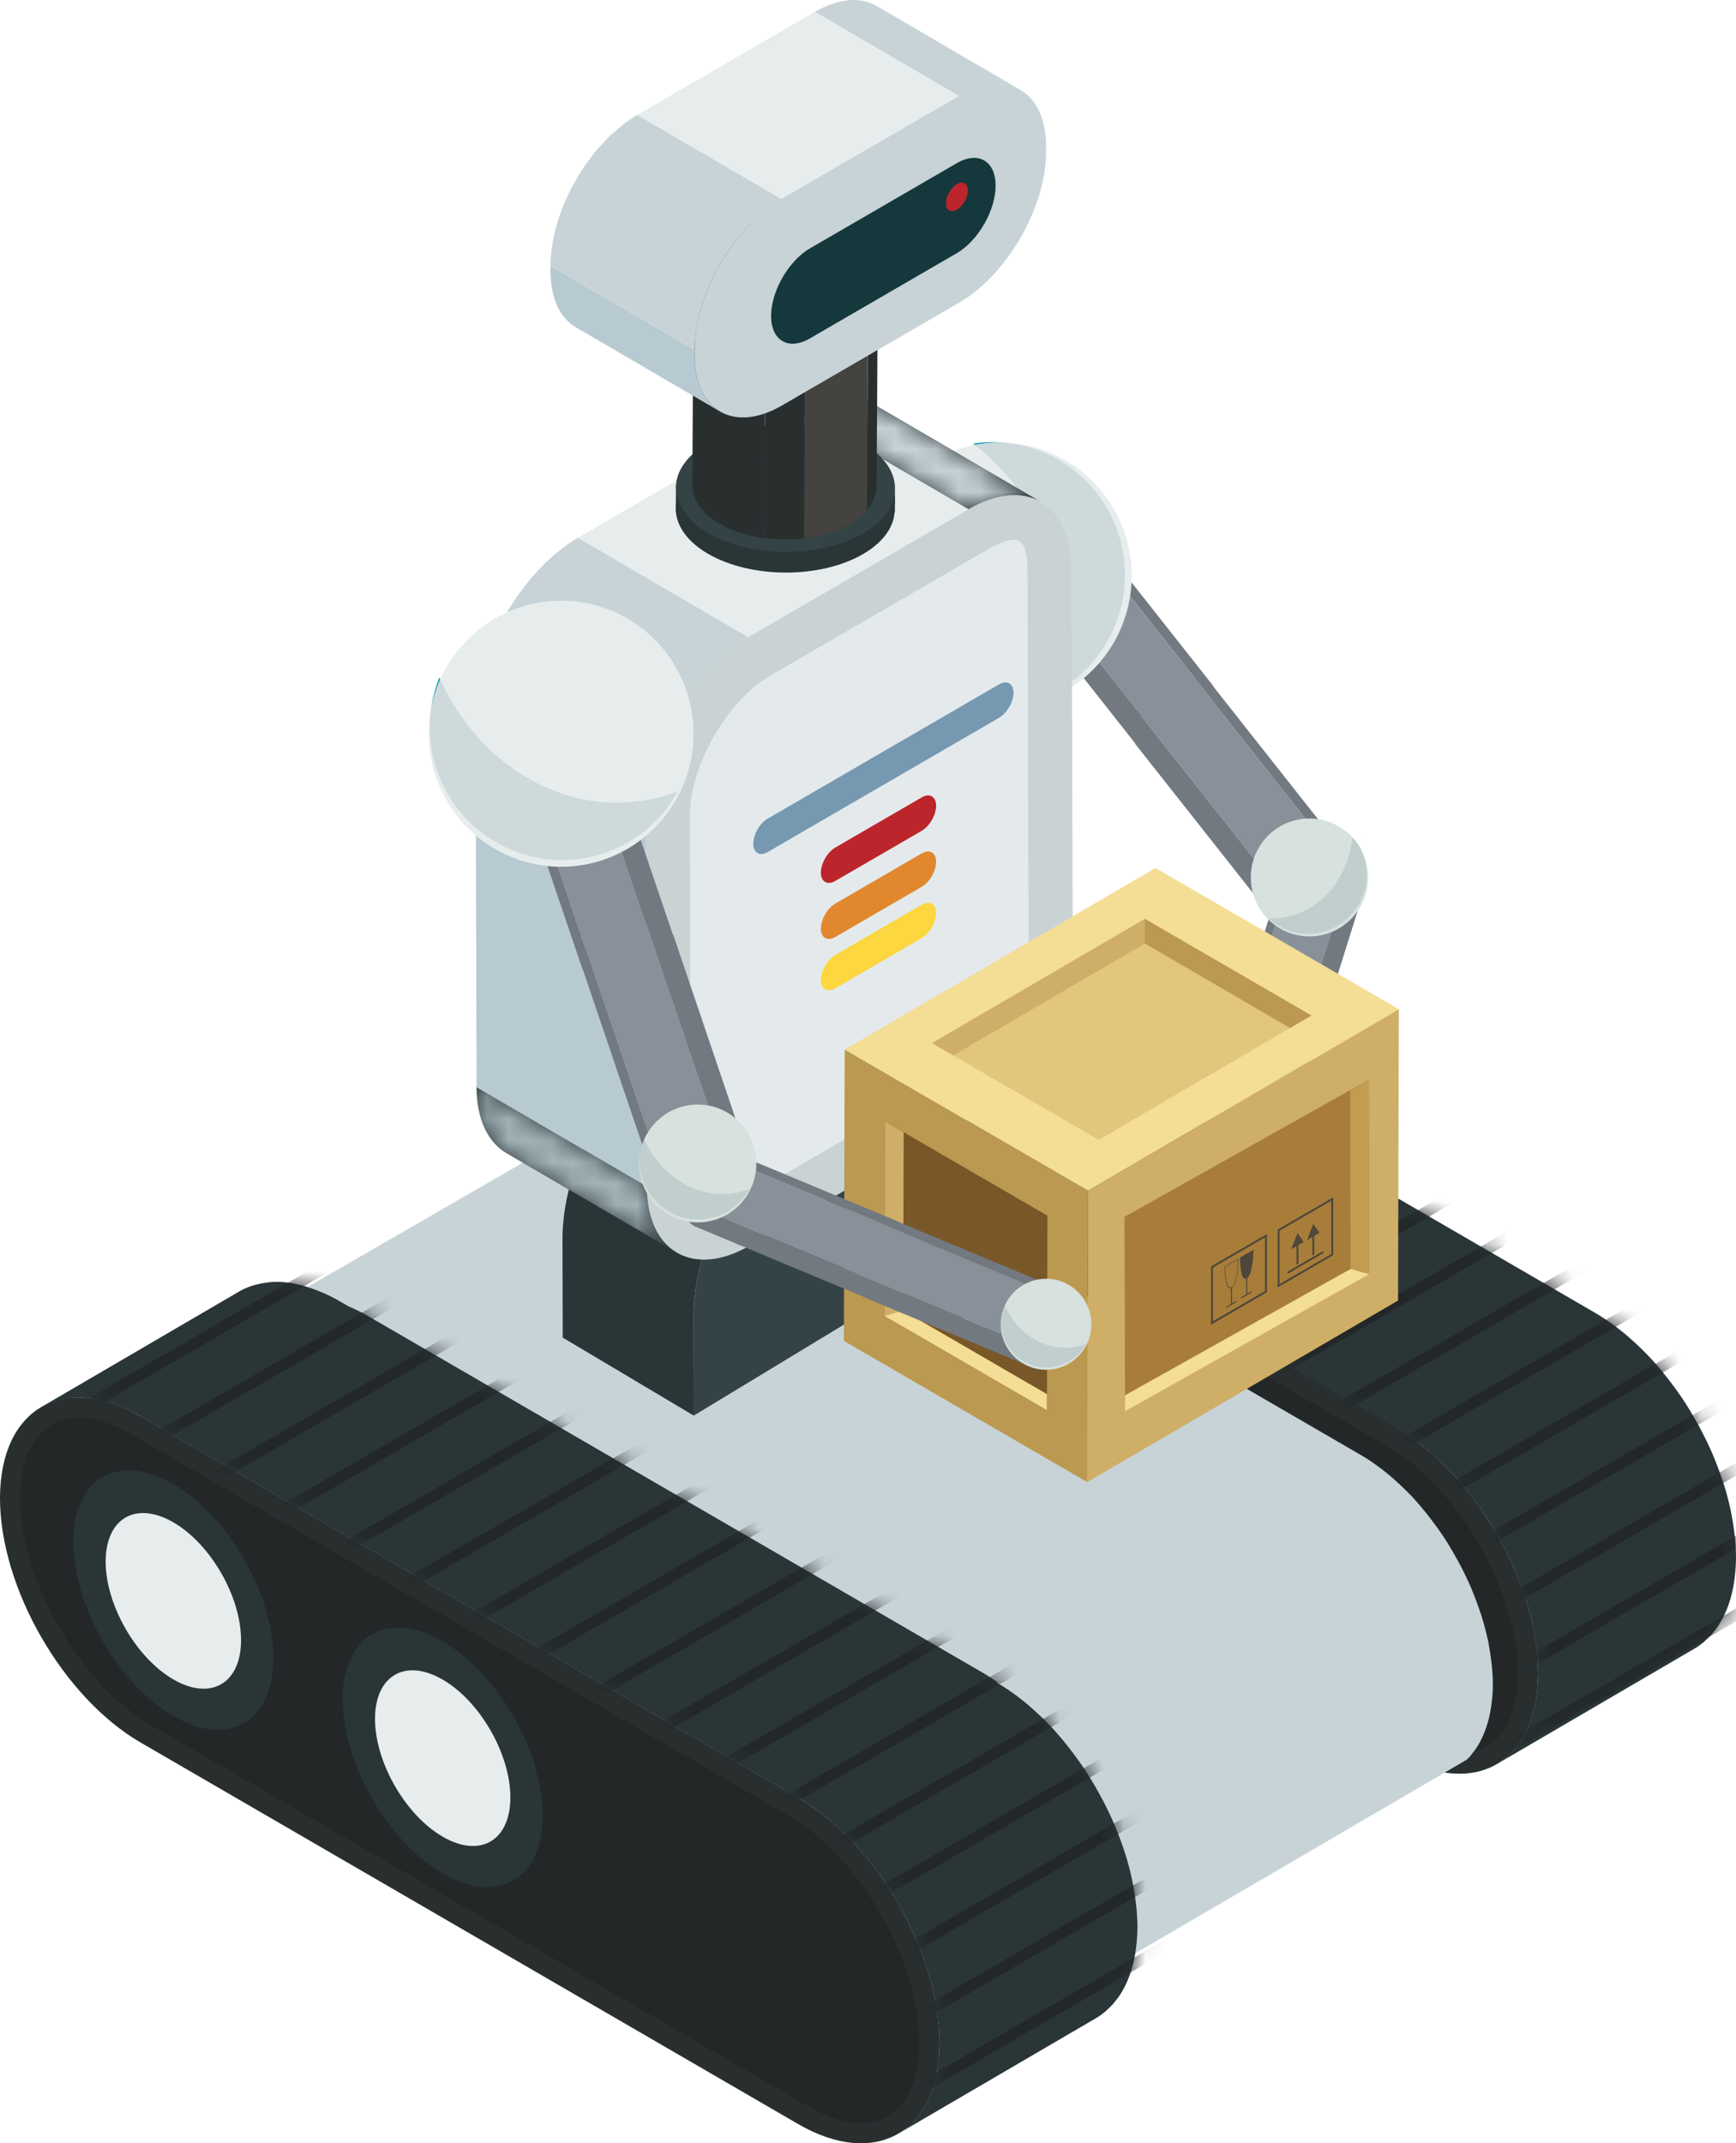 <?xml version="1.0" encoding="UTF-8"?>
<svg width="81px" height="100px" viewBox="0 0 81 100" version="1.1" xmlns="http://www.w3.org/2000/svg" xmlns:xlink="http://www.w3.org/1999/xlink">
    <title>Group</title>
    <defs>
        <path d="M49.222,34.346 L49.221,34.346 L49.227,34.342 C49.366,34.26 49.498,34.166 49.624,34.063 L49.748,33.949 L49.987,33.717 L50.117,33.557 C50.182,33.476 50.247,33.394 50.307,33.305 L50.425,33.113 C50.478,33.022 50.531,32.93 50.579,32.833 L50.679,32.611 C50.722,32.51 50.763,32.407 50.801,32.3 L50.881,32.05 C50.913,31.939 50.943,31.824 50.97,31.705 C50.99,31.617 51.01,31.527 51.026,31.435 C51.049,31.311 51.066,31.182 51.083,31.051 C51.094,30.957 51.106,30.862 51.115,30.764 C51.133,30.553 51.145,30.339 51.146,30.114 C51.147,29.798 51.126,29.477 51.094,29.153 C51.085,29.056 51.071,28.961 51.059,28.864 C51.028,28.623 50.99,28.38 50.943,28.135 C50.925,28.043 50.908,27.952 50.889,27.859 C50.807,27.485 50.71,27.109 50.593,26.732 L50.519,26.514 C50.407,26.176 50.283,25.838 50.145,25.504 L50.069,25.314 C49.91,24.943 49.733,24.576 49.546,24.215 L49.416,23.972 C49.228,23.628 49.032,23.288 48.821,22.959 L48.775,22.884 C48.551,22.538 48.312,22.206 48.064,21.882 L47.891,21.661 C47.64,21.343 47.381,21.035 47.108,20.745 L47.024,20.661 C46.77,20.395 46.508,20.145 46.24,19.908 L46.051,19.743 C45.761,19.498 45.465,19.269 45.162,19.063 C44.972,18.934 44.781,18.808 44.587,18.695 L13.912,0.896 C13.644,0.741 13.382,0.613 13.123,0.499 L12.886,0.404 C12.703,0.331 12.523,0.269 12.345,0.216 L12.107,0.15 C11.883,0.093 11.662,0.052 11.447,0.029 L11.361,0.015 C11.12,-0.006 10.889,-0.004 10.664,0.014 L10.48,0.037 C10.313,0.06 10.15,0.092 9.993,0.135 L9.814,0.188 C9.618,0.255 9.428,0.336 9.251,0.438 L0,5.841 C0.181,5.734 0.378,5.653 0.579,5.584 L0.76,5.531 C0.916,5.487 1.079,5.455 1.245,5.433 L1.429,5.41 C1.655,5.392 1.886,5.389 2.126,5.41 L2.214,5.424 C2.428,5.448 2.648,5.488 2.873,5.545 L3.111,5.611 C3.288,5.664 3.47,5.727 3.652,5.799 L3.889,5.895 C4.148,6.008 4.41,6.137 4.677,6.292 L35.352,24.09 C35.547,24.203 35.738,24.329 35.929,24.459 C36.232,24.665 36.528,24.893 36.817,25.138 L37.006,25.304 C37.274,25.541 37.537,25.79 37.79,26.057 L37.874,26.141 C38.146,26.43 38.406,26.739 38.658,27.057 L38.83,27.278 C39.077,27.601 39.317,27.935 39.542,28.28 L39.587,28.354 C39.798,28.684 39.994,29.023 40.181,29.367 L40.312,29.61 C40.5,29.971 40.676,30.338 40.835,30.709 L40.911,30.899 C41.049,31.234 41.173,31.571 41.285,31.91 L41.358,32.128 C41.475,32.504 41.574,32.88 41.655,33.254 C41.674,33.347 41.691,33.439 41.708,33.53 C41.756,33.775 41.795,34.018 41.825,34.259 C41.837,34.355 41.85,34.453 41.86,34.548 C41.892,34.872 41.913,35.195 41.912,35.509 C41.911,35.734 41.898,35.949 41.88,36.16 C41.873,36.258 41.86,36.352 41.848,36.447 C41.832,36.577 41.816,36.707 41.792,36.831 C41.776,36.923 41.756,37.012 41.736,37.101 C41.708,37.219 41.679,37.334 41.646,37.447 L41.566,37.695 C41.529,37.802 41.488,37.905 41.445,38.006 L41.345,38.228 C41.296,38.326 41.244,38.417 41.19,38.508 L41.073,38.702 C41.013,38.79 40.949,38.871 40.883,38.952 L40.754,39.112 L40.514,39.344 L40.391,39.459 C40.265,39.562 40.132,39.655 39.993,39.738 L39.987,39.741 L39.987,39.741 L39.987,39.741 L49.579,34.139 L49.221,34.346 L49.222,34.346" id="path-1"></path>
        <path d="M49.221,34.346 L49.22,34.347 L49.227,34.342 C49.366,34.26 49.498,34.166 49.624,34.064 L49.748,33.95 L49.987,33.717 L50.116,33.557 C50.182,33.476 50.247,33.394 50.306,33.305 L50.425,33.113 C50.478,33.022 50.53,32.93 50.579,32.833 L50.679,32.611 C50.722,32.51 50.763,32.407 50.801,32.3 L50.88,32.051 C50.913,31.94 50.943,31.825 50.969,31.706 C50.99,31.617 51.01,31.527 51.026,31.435 C51.049,31.311 51.066,31.182 51.082,31.051 C51.093,30.957 51.106,30.862 51.114,30.764 C51.132,30.553 51.145,30.34 51.146,30.114 C51.147,29.799 51.125,29.477 51.093,29.154 C51.084,29.057 51.071,28.961 51.058,28.865 C51.028,28.623 50.99,28.38 50.943,28.136 C50.925,28.043 50.909,27.952 50.888,27.86 C50.807,27.485 50.709,27.109 50.592,26.733 L50.519,26.514 C50.407,26.176 50.283,25.839 50.145,25.505 L50.068,25.314 C49.909,24.943 49.733,24.576 49.546,24.216 L49.415,23.972 C49.228,23.628 49.032,23.289 48.821,22.96 L48.775,22.884 C48.55,22.539 48.312,22.207 48.063,21.882 L47.891,21.661 C47.64,21.344 47.38,21.036 47.108,20.745 L47.024,20.661 C46.77,20.396 46.507,20.145 46.239,19.909 L46.051,19.744 C45.761,19.498 45.465,19.27 45.162,19.063 C44.972,18.934 44.781,18.808 44.586,18.695 L13.911,0.896 C13.644,0.741 13.382,0.614 13.123,0.499 L12.886,0.405 C12.703,0.332 12.522,0.269 12.344,0.216 L12.107,0.15 C11.882,0.094 11.662,0.052 11.447,0.029 L11.361,0.015 C11.12,-0.006 10.889,-0.004 10.663,0.014 L10.48,0.038 C10.312,0.06 10.15,0.092 9.993,0.136 L9.814,0.188 C9.617,0.255 9.428,0.336 9.25,0.438 L2.67269958e-14,5.841 C0.181,5.735 0.377,5.653 0.579,5.584 L0.759,5.532 C0.916,5.488 1.078,5.455 1.245,5.433 L1.429,5.41 C1.654,5.392 1.885,5.389 2.126,5.411 L2.213,5.424 C2.427,5.448 2.648,5.489 2.873,5.545 L3.111,5.612 C3.288,5.664 3.469,5.727 3.651,5.8 L3.888,5.895 C4.148,6.009 4.41,6.137 4.676,6.292 L35.351,24.09 C35.546,24.203 35.738,24.329 35.928,24.459 C36.231,24.666 36.527,24.893 36.817,25.139 L37.006,25.304 C37.274,25.542 37.536,25.791 37.79,26.057 L37.874,26.141 C38.146,26.431 38.406,26.739 38.658,27.057 L38.83,27.278 C39.077,27.602 39.317,27.935 39.541,28.28 L39.587,28.355 C39.798,28.684 39.994,29.023 40.181,29.367 L40.312,29.611 C40.5,29.971 40.676,30.339 40.834,30.709 L40.911,30.899 C41.048,31.235 41.173,31.571 41.284,31.91 L41.358,32.129 C41.474,32.505 41.573,32.88 41.654,33.254 C41.674,33.347 41.691,33.439 41.708,33.53 C41.755,33.775 41.794,34.018 41.825,34.26 C41.836,34.356 41.85,34.453 41.86,34.549 C41.891,34.872 41.912,35.194 41.911,35.509 C41.911,35.735 41.898,35.949 41.88,36.16 C41.872,36.258 41.86,36.352 41.848,36.447 C41.832,36.577 41.815,36.707 41.792,36.831 C41.775,36.923 41.755,37.012 41.736,37.102 C41.708,37.22 41.679,37.335 41.646,37.447 L41.566,37.695 C41.529,37.802 41.488,37.905 41.445,38.006 L41.344,38.228 C41.296,38.326 41.244,38.417 41.19,38.508 L41.073,38.701 C41.012,38.79 40.948,38.872 40.883,38.953 L40.753,39.113 L40.514,39.345 L40.391,39.46 C40.264,39.562 40.131,39.656 39.992,39.738 L39.987,39.742 L39.987,39.741 L39.987,39.742 L49.579,34.139 L49.22,34.347 L49.221,34.346" id="path-3"></path>
        <path d="M9.345,7.721 L1.403,3.084 C0.541,2.58 0.005,1.512 0,5.3720964e-14 L7.942,4.638 C7.946,6.151 8.483,7.218 9.345,7.721" id="path-5"></path>
        <path d="M3.411,0.328 L11.352,4.967 C10.479,4.456 9.269,4.524 7.941,5.295 L0,0.656 C1.328,-0.114 2.536,-0.183 3.411,0.328" id="path-7"></path>
        <path d="M0.663,0.761 C0.555,0.566 0.425,0.388 0.277,0.228 C0.279,0.214 0.281,0.199 0.282,0.184 C0.432,0.359 0.56,0.552 0.663,0.761 L0.663,0.761 Z" id="path-9"></path>
    </defs>
    <g id="Page-1" stroke="none" stroke-width="1" fill="none" fill-rule="evenodd">
        <g id="Manufacturing-&amp;-Production" transform="translate(-154, 0)">
            <g id="Group" transform="translate(154, 0)">
                <path d="M56.571,31.979 L56.649,32.054 L50.318,24.033 C50.148,23.813 49.86,23.687 49.481,23.689 L55.725,31.604 L55.705,31.603 L62.035,39.624 C62.415,39.621 62.704,39.748 62.874,39.966 L56.571,31.979" id="Fill-1205" fill="#727980"></path>
                <path d="M55.793,31.714 L55.81,31.713 L49.481,23.689 C49.398,23.69 49.31,23.697 49.221,23.709 C48.341,23.836 47.376,24.526 46.893,25.327 L53.127,33.226 L53.119,33.239 L59.449,41.262 C59.931,40.46 60.896,39.772 61.777,39.645 C61.868,39.634 61.954,39.625 62.035,39.624 L55.793,31.714" id="Fill-1206" fill="#889199"></path>
                <path d="M59.32,42.755 C59.115,42.493 59.081,42.096 59.269,41.624 C59.317,41.502 59.377,41.381 59.449,41.262 L53.217,33.364 L53.224,33.349 L46.893,25.327 C46.822,25.446 46.761,25.567 46.712,25.689 C46.526,26.161 46.56,26.558 46.764,26.82 L52.948,34.659 L52.988,34.735 L59.32,42.755" id="Fill-1207" fill="#727980"></path>
                <path d="M45.194,32.898 C48.513,33.694 51.844,31.637 52.636,28.301 C53.428,24.966 51.38,21.618 48.062,20.822 C44.744,20.026 41.412,22.085 40.619,25.42 C39.829,28.754 41.876,32.102 45.194,32.898" id="Fill-1208" fill="#E7EDED"></path>
                <path d="M45.489,20.758 C45.462,20.737 45.436,20.716 45.41,20.696 C45.713,20.651 46.02,20.628 46.327,20.628 C46.538,20.628 46.75,20.639 46.96,20.661 C46.848,20.655 46.736,20.651 46.623,20.651 C46.238,20.651 45.859,20.688 45.489,20.758" id="Fill-1209" fill="#0A9CB5"></path>
                <path d="M50.018,31.797 L50.003,26.517 C49.998,24.536 49.078,23.32 47.71,23.134 C47.115,22.26 46.368,21.455 45.489,20.758 C45.859,20.688 46.238,20.651 46.623,20.651 C46.736,20.651 46.848,20.655 46.96,20.661 C47.885,20.756 48.8,21.062 49.637,21.599 C52.512,23.444 53.356,27.281 51.52,30.171 C51.109,30.819 50.597,31.363 50.018,31.797" id="Fill-1210" fill="#CED9DC"></path>
                <polyline id="Fill-1211" fill="#2A3538" points="6.602 66.1 42.927 44.885 73.602 62.684 37.277 83.9 6.602 66.1"></polyline>
                <path d="M65.206,66.656 C68.826,68.756 71.778,73.895 71.766,78.075 C71.754,82.255 68.783,83.957 65.163,81.857 L34.488,64.058 C30.869,61.957 27.917,56.819 27.928,52.639 C27.94,48.459 30.912,46.758 34.531,48.858 L65.206,66.656" id="Fill-1212" fill="#292F2F"></path>
                <path d="M68.101,81.812 C67.359,81.812 66.506,81.545 65.633,81.037 L34.958,63.239 C31.646,61.317 28.858,56.464 28.869,52.642 C28.876,50.301 29.894,48.902 31.593,48.902 C32.335,48.902 33.189,49.169 34.06,49.676 L64.736,67.475 C68.047,69.397 70.836,74.25 70.826,78.073 C70.819,80.414 69.8,81.812 68.101,81.812" id="Fill-1213" fill="#232728"></path>
                <path d="M79.076,76.912 L79.075,76.912 L79.081,76.908 C79.22,76.826 79.352,76.732 79.478,76.629 L79.602,76.515 L79.841,76.283 L79.971,76.123 C80.036,76.042 80.101,75.96 80.161,75.871 L80.279,75.679 C80.332,75.588 80.385,75.496 80.433,75.399 L80.533,75.177 C80.576,75.076 80.617,74.973 80.655,74.866 L80.735,74.616 C80.767,74.505 80.797,74.39 80.824,74.271 C80.844,74.183 80.864,74.093 80.881,74.001 C80.903,73.877 80.92,73.748 80.937,73.617 C80.948,73.523 80.96,73.428 80.969,73.33 C80.987,73.119 80.999,72.905 81,72.68 C81.001,72.364 80.98,72.043 80.948,71.719 C80.939,71.623 80.925,71.526 80.913,71.43 C80.882,71.189 80.844,70.946 80.797,70.701 C80.779,70.609 80.762,70.518 80.743,70.425 C80.661,70.051 80.564,69.675 80.447,69.299 L80.373,69.08 C80.261,68.742 80.137,68.404 79.999,68.07 L79.923,67.88 C79.764,67.509 79.588,67.142 79.4,66.781 L79.27,66.538 C79.082,66.194 78.886,65.855 78.675,65.525 L78.629,65.45 C78.405,65.104 78.166,64.772 77.918,64.448 L77.745,64.227 C77.494,63.909 77.235,63.601 76.962,63.312 L76.878,63.227 C76.624,62.961 76.362,62.711 76.094,62.474 L75.905,62.309 C75.615,62.064 75.319,61.835 75.016,61.629 C74.826,61.5 74.635,61.374 74.441,61.261 L43.766,43.462 C43.499,43.307 43.236,43.179 42.977,43.065 L42.74,42.97 C42.558,42.897 42.377,42.835 42.199,42.782 L41.961,42.716 C41.737,42.66 41.516,42.618 41.301,42.595 L41.215,42.581 C40.974,42.56 40.743,42.563 40.518,42.58 L40.334,42.603 C40.167,42.626 40.004,42.658 39.847,42.701 L39.668,42.754 C39.472,42.821 39.282,42.902 39.105,43.004 L29.854,48.407 C30.036,48.3 30.232,48.219 30.433,48.15 L30.614,48.097 C30.77,48.053 30.933,48.021 31.099,47.999 L31.283,47.976 C31.509,47.957 31.74,47.955 31.98,47.977 L32.068,47.99 C32.282,48.014 32.502,48.055 32.727,48.111 L32.965,48.177 C33.143,48.23 33.324,48.292 33.506,48.365 L33.743,48.461 C34.002,48.574 34.264,48.703 34.531,48.858 L65.206,66.656 C65.401,66.77 65.592,66.895 65.783,67.025 C66.086,67.231 66.382,67.459 66.672,67.704 L66.86,67.871 C67.128,68.107 67.391,68.356 67.644,68.623 L67.728,68.707 C68,68.996 68.26,69.305 68.512,69.623 L68.684,69.844 C68.931,70.167 69.171,70.501 69.396,70.846 L69.441,70.92 C69.652,71.25 69.848,71.589 70.035,71.933 L70.166,72.176 C70.354,72.537 70.53,72.904 70.689,73.275 L70.765,73.465 C70.903,73.8 71.027,74.137 71.139,74.476 L71.212,74.695 C71.329,75.07 71.428,75.446 71.509,75.82 C71.529,75.913 71.545,76.005 71.562,76.096 C71.61,76.341 71.649,76.584 71.679,76.825 C71.691,76.921 71.704,77.019 71.714,77.114 C71.746,77.438 71.767,77.761 71.766,78.075 C71.766,78.3 71.752,78.515 71.734,78.726 C71.727,78.824 71.714,78.918 71.703,79.013 C71.687,79.143 71.67,79.273 71.646,79.397 C71.63,79.489 71.61,79.578 71.59,79.667 C71.562,79.785 71.533,79.9 71.5,80.013 L71.42,80.261 C71.383,80.368 71.342,80.471 71.299,80.572 L71.199,80.794 C71.151,80.892 71.098,80.983 71.045,81.074 L70.927,81.268 C70.867,81.356 70.803,81.437 70.737,81.518 L70.608,81.678 L70.368,81.91 L70.245,82.025 C70.119,82.128 69.986,82.221 69.847,82.304 L69.841,82.307 L69.842,82.307 L69.841,82.307 L79.433,76.705 L79.075,76.912 L79.076,76.912" id="Fill-1214" fill="#2A3538"></path>
                <g id="Group-1233" transform="translate(29.854, 42.566)">
                    <mask id="mask-2" fill="white">
                        <use xlink:href="#path-1"></use>
                    </mask>
                    <g id="Clip-1216"></g>
                    <polyline id="Fill-1215" fill="#232728" mask="url(#mask-2)" points="10.692 49.745 10.434 49.295 51.763 25.329 52.02 25.778 10.692 49.745"></polyline>
                    <polyline id="Fill-1217" fill="#232728" mask="url(#mask-2)" points="-25.377 23.074 -25.635 22.625 15.016 -0.949 15.273 -0.499 -25.377 23.074"></polyline>
                    <polyline id="Fill-1218" fill="#232728" mask="url(#mask-2)" points="-23.242 25.235 -23.5 24.786 18.38 0.5 18.637 0.949 -23.242 25.235"></polyline>
                    <polyline id="Fill-1219" fill="#232728" mask="url(#mask-2)" points="-20.794 27.214 -21.05 26.765 21.128 2.305 21.386 2.754 -20.794 27.214"></polyline>
                    <polyline id="Fill-1220" fill="#232728" mask="url(#mask-2)" points="-17.962 28.972 -18.22 28.523 24.492 3.754 24.75 4.203 -17.962 28.972"></polyline>
                    <polyline id="Fill-1221" fill="#232728" mask="url(#mask-2)" points="-13.509 29.789 -13.767 29.339 27.086 5.648 27.343 6.098 -13.509 29.789"></polyline>
                    <polyline id="Fill-1222" fill="#232728" mask="url(#mask-2)" points="-10.883 31.664 -11.141 31.215 29.357 7.731 29.614 8.18 -10.883 31.664"></polyline>
                    <polyline id="Fill-1223" fill="#232728" mask="url(#mask-2)" points="-8.256 33.541 -8.514 33.092 33.966 8.457 34.224 8.906 -8.256 33.541"></polyline>
                    <polyline id="Fill-1224" fill="#232728" mask="url(#mask-2)" points="-5.631 35.417 -5.888 34.967 36.679 10.283 36.937 10.732 -5.631 35.417"></polyline>
                    <polyline id="Fill-1225" fill="#232728" mask="url(#mask-2)" points="-3.004 37.292 -3.261 36.843 38.825 12.436 39.083 12.886 -3.004 37.292"></polyline>
                    <polyline id="Fill-1226" fill="#232728" mask="url(#mask-2)" points="-0.377 39.169 -0.635 38.72 43.62 13.055 43.877 13.504 -0.377 39.169"></polyline>
                    <polyline id="Fill-1227" fill="#232728" mask="url(#mask-2)" points="2.249 41.045 1.991 40.595 45.061 15.619 45.317 16.068 2.249 41.045"></polyline>
                    <polyline id="Fill-1228" fill="#232728" mask="url(#mask-2)" points="4.875 42.92 4.617 42.471 46.709 18.062 46.966 18.511 4.875 42.92"></polyline>
                    <polyline id="Fill-1229" fill="#232728" mask="url(#mask-2)" points="7.502 44.797 7.245 44.348 49.747 19.7 50.005 20.149 7.502 44.797"></polyline>
                    <polyline id="Fill-1230" fill="#232728" mask="url(#mask-2)" points="10.129 46.672 9.871 46.223 52.061 21.757 52.319 22.206 10.129 46.672"></polyline>
                    <polyline id="Fill-1231" fill="#232728" mask="url(#mask-2)" points="9.287 53.958 9.029 53.509 51.601 28.821 51.859 29.271 9.287 53.958"></polyline>
                    <polyline id="Fill-1232" fill="#232728" mask="url(#mask-2)" points="9.982 56.955 9.725 56.505 54.228 30.698 54.485 31.147 9.982 56.955"></polyline>
                </g>
                <path d="M68.69,81.822 L68.868,81.584 L68.978,81.405 C69.029,81.32 69.078,81.234 69.123,81.142 L69.217,80.934 C69.258,80.839 69.296,80.742 69.331,80.642 L69.406,80.41 C69.437,80.306 69.464,80.197 69.49,80.087 C69.509,80.003 69.527,79.918 69.542,79.831 C69.564,79.716 69.58,79.596 69.595,79.475 C69.606,79.385 69.618,79.296 69.625,79.203 L69.637,79.101 C69.649,78.936 69.654,78.768 69.654,78.594 C69.655,78.298 69.636,77.998 69.605,77.694 C69.597,77.604 69.585,77.514 69.573,77.423 C69.544,77.196 69.509,76.969 69.464,76.739 L69.438,76.572 L69.414,76.483 C69.337,76.131 69.245,75.779 69.135,75.425 L69.068,75.223 C68.963,74.905 68.846,74.588 68.716,74.273 L68.645,74.097 C68.497,73.749 68.332,73.405 68.155,73.067 L68.033,72.84 C67.857,72.516 67.673,72.197 67.475,71.888 L67.434,71.821 C67.224,71.496 66.999,71.185 66.766,70.881 L66.606,70.674 C66.37,70.376 66.126,70.088 65.871,69.815 L65.792,69.736 C65.554,69.488 65.309,69.254 65.057,69.032 L64.88,68.876 C64.608,68.646 64.332,68.433 64.048,68.239 L63.997,68.2 C63.835,68.092 63.673,67.99 63.508,67.894 L34.764,51.216 C34.514,51.07 34.268,50.95 34.026,50.844 L33.804,50.754 C33.632,50.686 33.463,50.628 33.296,50.578 L33.166,50.533 L33.074,50.515 C32.862,50.463 32.655,50.425 32.454,50.403 L32.373,50.391 C32.149,50.37 31.931,50.373 31.721,50.39 L31.549,50.411 C31.392,50.432 31.24,50.462 31.093,50.503 L30.924,50.553 C30.734,50.617 30.722,50.594 30.551,50.693 L13.104,60.768 L12.779,60.958 C12.945,60.863 13.123,60.788 13.306,60.725 L13.475,60.676 C13.622,60.635 13.774,60.604 13.931,60.583 L14.103,60.561 C14.313,60.544 14.531,60.542 14.755,60.562 L14.837,60.576 C15.038,60.597 15.244,60.636 15.455,60.688 L15.679,60.75 C15.845,60.8 16.014,60.859 16.186,60.927 L16.407,61.016 C16.65,61.123 16.896,61.243 17.146,61.388 L45.89,78.066 C46.073,78.173 46.251,78.29 46.43,78.412 C46.713,78.605 46.991,78.819 47.262,79.049 L47.439,79.204 C47.69,79.426 47.936,79.659 48.174,79.909 L48.253,79.988 C48.508,80.259 48.752,80.548 48.988,80.846 L49.149,81.053 C49.381,81.357 49.606,81.669 49.815,81.993 L49.859,82.063 C50.056,82.371 50.239,82.688 50.414,83.011 L50.538,83.239 C50.713,83.578 50.879,83.921 51.027,84.268 L51.099,84.447 C51.229,84.761 51.344,85.076 51.45,85.393 L51.517,85.599 C51.627,85.951 51.72,86.303 51.796,86.654 C51.815,86.741 51.83,86.826 51.847,86.913 C51.891,87.141 51.926,87.369 51.956,87.595 C51.967,87.686 51.979,87.777 51.988,87.866 C52.018,88.17 52.037,88.471 52.037,88.767 C52.036,88.978 52.024,89.179 52.007,89.377 C52.001,89.468 51.989,89.557 51.977,89.646 C51.963,89.768 51.946,89.889 51.925,90.005 C51.909,90.091 51.891,90.175 51.872,90.258 C51.847,90.369 51.819,90.477 51.788,90.582 L51.713,90.815 C51.678,90.915 51.64,91.012 51.599,91.106 L51.505,91.315 C51.46,91.406 51.411,91.492 51.36,91.577 L51.25,91.758 L51.073,91.993 L50.951,92.143 L50.727,92.36 L50.611,92.468 C50.492,92.564 50.369,92.652 50.239,92.729 L50.233,92.732 L50.234,92.732 L50.233,92.732 L50.57,92.539 L68.425,82.109 L68.569,81.97 L68.69,81.822" id="Fill-1234" fill="#C7D3D7"></path>
                <path d="M37.277,83.9 C40.897,86 43.85,91.138 43.837,95.318 C43.826,99.498 40.855,101.2 37.235,99.099 L6.56,81.301 C2.941,79.201 -0.012,74.063 2.00452469e-13,69.883 C0.012,65.702 2.983,64 6.602,66.1 L37.277,83.9" id="Fill-1235" fill="#292F2F"></path>
                <path d="M40.173,99.055 C39.431,99.055 38.578,98.788 37.705,98.281 L7.03,80.482 C3.718,78.561 0.929,73.708 0.94,69.885 C0.948,67.544 1.966,66.146 3.665,66.146 C4.407,66.146 5.26,66.413 6.132,66.919 L36.807,84.718 C40.119,86.64 42.908,91.493 42.897,95.315 C42.89,97.657 41.872,99.055 40.173,99.055" id="Fill-1236" fill="#232728"></path>
                <path d="M51.147,94.155 L51.146,94.156 L51.153,94.151 C51.292,94.069 51.424,93.975 51.55,93.873 L51.674,93.759 L51.913,93.525 L52.042,93.366 C52.108,93.285 52.173,93.203 52.232,93.114 L52.351,92.921 C52.404,92.831 52.456,92.739 52.505,92.642 L52.604,92.42 C52.648,92.319 52.689,92.216 52.727,92.109 L52.806,91.86 C52.839,91.749 52.869,91.633 52.895,91.515 C52.916,91.425 52.935,91.336 52.952,91.244 C52.975,91.12 52.992,90.991 53.008,90.86 C53.02,90.766 53.032,90.671 53.041,90.573 C53.058,90.362 53.071,90.149 53.072,89.923 C53.073,89.608 53.051,89.286 53.02,88.963 C53.01,88.866 52.997,88.77 52.984,88.673 C52.954,88.431 52.916,88.189 52.869,87.945 C52.851,87.852 52.835,87.76 52.814,87.669 C52.733,87.295 52.635,86.917 52.518,86.542 L52.445,86.323 C52.334,85.985 52.209,85.648 52.071,85.314 L51.994,85.123 C51.835,84.751 51.659,84.385 51.472,84.025 L51.341,83.781 C51.153,83.437 50.958,83.097 50.747,82.768 L50.701,82.693 C50.476,82.348 50.238,82.015 49.989,81.691 L49.817,81.47 C49.566,81.153 49.306,80.844 49.034,80.554 L48.95,80.47 C48.696,80.205 48.433,79.954 48.165,79.718 L47.977,79.553 C47.687,79.307 47.391,79.079 47.088,78.872 C46.898,78.743 46.706,78.617 46.512,78.503 L15.837,60.705 C15.57,60.55 15.308,60.422 15.049,60.308 L14.812,60.214 C14.629,60.141 14.448,60.077 14.27,60.025 L14.033,59.958 C13.808,59.903 13.587,59.861 13.373,59.837 L13.287,59.824 C13.046,59.802 12.814,59.805 12.589,59.823 L12.405,59.847 C12.238,59.869 12.076,59.901 11.919,59.945 L11.74,59.997 C11.543,60.064 11.354,60.145 11.176,60.247 L1.926,65.65 C2.107,65.544 2.303,65.462 2.505,65.393 L2.685,65.341 C2.842,65.297 3.005,65.264 3.171,65.242 L3.355,65.219 C3.58,65.201 3.811,65.198 4.052,65.22 L4.139,65.233 C4.353,65.256 4.574,65.298 4.799,65.354 L5.037,65.421 C5.214,65.473 5.395,65.536 5.577,65.609 L5.814,65.703 C6.074,65.818 6.335,65.945 6.602,66.1 L37.277,83.899 C37.472,84.012 37.664,84.138 37.854,84.267 C38.157,84.474 38.453,84.702 38.742,84.948 L38.931,85.113 C39.199,85.351 39.462,85.6 39.716,85.866 L39.799,85.95 C40.071,86.24 40.332,86.548 40.584,86.865 L40.756,87.087 C41.003,87.411 41.243,87.743 41.467,88.088 L41.513,88.164 C41.723,88.493 41.92,88.832 42.107,89.176 L42.238,89.42 C42.426,89.78 42.602,90.148 42.76,90.518 L42.837,90.708 C42.974,91.044 43.099,91.38 43.21,91.718 L43.284,91.938 C43.401,92.314 43.5,92.689 43.58,93.064 C43.6,93.156 43.617,93.248 43.634,93.34 C43.681,93.584 43.72,93.827 43.751,94.069 C43.762,94.165 43.776,94.262 43.786,94.358 C43.817,94.681 43.838,95.003 43.837,95.318 C43.836,95.544 43.824,95.758 43.806,95.969 C43.798,96.067 43.786,96.161 43.774,96.256 C43.758,96.386 43.741,96.516 43.718,96.64 C43.701,96.732 43.681,96.821 43.662,96.911 C43.634,97.029 43.605,97.144 43.572,97.256 L43.492,97.504 C43.455,97.611 43.414,97.714 43.371,97.815 L43.27,98.037 C43.222,98.134 43.17,98.226 43.116,98.317 L42.999,98.51 C42.938,98.599 42.874,98.681 42.809,98.762 L42.679,98.922 L42.44,99.154 L42.317,99.269 C42.19,99.371 42.057,99.465 41.918,99.546 L41.912,99.551 L41.912,99.55 L41.912,99.551 L51.505,93.948 L51.146,94.156 L51.147,94.155" id="Fill-1237" fill="#2A3538"></path>
                <g id="Group-1256" transform="translate(1.926, 59.809)">
                    <mask id="mask-4" fill="white">
                        <use xlink:href="#path-3"></use>
                    </mask>
                    <g id="Clip-1239"></g>
                    <polyline id="Fill-1238" fill="#232728" mask="url(#mask-4)" points="38.62 32.502 38.362 32.052 79.691 8.086 79.948 8.535 38.62 32.502"></polyline>
                    <polyline id="Fill-1240" fill="#232728" mask="url(#mask-4)" points="2.551 5.831 2.294 5.382 42.944 -18.191 43.201 -17.742 2.551 5.831"></polyline>
                    <polyline id="Fill-1241" fill="#232728" mask="url(#mask-4)" points="4.686 7.993 4.428 7.543 46.308 -16.743 46.565 -16.294 4.686 7.993"></polyline>
                    <polyline id="Fill-1242" fill="#232728" mask="url(#mask-4)" points="7.135 9.971 6.878 9.522 49.056 -14.938 49.314 -14.489 7.135 9.971"></polyline>
                    <polyline id="Fill-1243" fill="#232728" mask="url(#mask-4)" points="9.966 11.729 9.708 11.281 52.42 -13.489 52.678 -13.04 9.966 11.729"></polyline>
                    <polyline id="Fill-1244" fill="#232728" mask="url(#mask-4)" points="14.419 12.546 14.161 12.096 55.014 -11.595 55.271 -11.145 14.419 12.546"></polyline>
                    <polyline id="Fill-1245" fill="#232728" mask="url(#mask-4)" points="17.045 14.421 16.788 13.972 57.286 -9.512 57.542 -9.063 17.045 14.421"></polyline>
                    <polyline id="Fill-1246" fill="#232728" mask="url(#mask-4)" points="19.672 16.298 19.414 15.849 61.894 -8.786 62.152 -8.337 19.672 16.298"></polyline>
                    <polyline id="Fill-1247" fill="#232728" mask="url(#mask-4)" points="22.297 18.174 22.04 17.724 64.607 -6.96 64.865 -6.511 22.297 18.174"></polyline>
                    <polyline id="Fill-1248" fill="#232728" mask="url(#mask-4)" points="24.925 20.049 24.667 19.6 66.753 -4.806 67.011 -4.357 24.925 20.049"></polyline>
                    <polyline id="Fill-1249" fill="#232728" mask="url(#mask-4)" points="27.551 21.926 27.293 21.477 71.548 -4.187 71.805 -3.738 27.551 21.926"></polyline>
                    <polyline id="Fill-1250" fill="#232728" mask="url(#mask-4)" points="30.177 23.802 29.919 23.352 72.989 -1.623 73.246 -1.174 30.177 23.802"></polyline>
                    <polyline id="Fill-1251" fill="#232728" mask="url(#mask-4)" points="32.803 25.677 32.545 25.228 74.637 0.82 74.894 1.269 32.803 25.677"></polyline>
                    <polyline id="Fill-1252" fill="#232728" mask="url(#mask-4)" points="35.43 27.554 35.173 27.105 77.675 2.457 77.933 2.906 35.43 27.554"></polyline>
                    <polyline id="Fill-1253" fill="#232728" mask="url(#mask-4)" points="38.057 29.43 37.799 28.98 79.989 4.514 80.247 4.963 38.057 29.43"></polyline>
                    <polyline id="Fill-1254" fill="#232728" mask="url(#mask-4)" points="37.215 36.715 36.958 36.266 79.529 11.578 79.787 12.028 37.215 36.715"></polyline>
                    <polyline id="Fill-1255" fill="#232728" mask="url(#mask-4)" points="37.91 39.712 37.653 39.262 82.156 13.455 82.413 13.904 37.91 39.712"></polyline>
                </g>
                <path d="M12.753,77.362 C12.753,80.352 10.665,81.564 8.088,80.069 C5.513,78.573 3.424,74.939 3.424,71.948 C3.424,68.958 5.513,67.747 8.088,69.242 C10.665,70.737 12.753,74.373 12.753,77.362" id="Fill-1257" fill="#2A3538"></path>
                <path d="M11.247,76.525 C11.247,78.549 9.833,79.368 8.088,78.357 C6.345,77.345 4.93,74.884 4.93,72.86 C4.93,70.836 6.345,70.016 8.088,71.028 C9.833,72.039 11.247,74.5 11.247,76.525" id="Fill-1258" fill="#E7EDED"></path>
                <path d="M25.321,84.7 C25.321,87.691 23.232,88.903 20.656,87.408 C18.079,85.913 15.991,82.277 15.991,79.287 C15.991,76.298 18.08,75.086 20.656,76.58 C23.232,78.075 25.321,81.711 25.321,84.7" id="Fill-1259" fill="#2A3538"></path>
                <path d="M23.813,83.863 C23.813,85.887 22.4,86.708 20.656,85.695 C18.912,84.683 17.498,82.222 17.498,80.199 C17.498,78.175 18.912,77.354 20.656,78.366 C22.4,79.379 23.813,81.84 23.813,83.863" id="Fill-1260" fill="#E7EDED"></path>
                <path d="M33.071,57.766 L26.958,54.128 C26.5,55.376 26.241,56.656 26.245,57.852 L26.257,62.409 L32.37,66.048 L32.358,61.491 C32.354,60.295 32.615,59.013 33.071,57.766" id="Fill-1261" fill="#2A3538"></path>
                <path d="M35.636,47.487 C35.272,47.265 34.856,47.136 34.399,47.105 C33.606,47.053 32.694,47.302 31.724,47.889 C30.361,48.716 29.117,50.069 28.159,51.642 C27.679,52.428 27.272,53.27 26.958,54.128 L33.071,57.766 C33.384,56.909 33.792,56.068 34.272,55.28 C35.23,53.708 36.475,52.354 37.838,51.528 C38.807,50.941 39.72,50.691 40.512,50.743 C40.968,50.773 41.385,50.904 41.75,51.127 L35.636,47.487" id="Fill-1262" fill="#1C3744"></path>
                <path d="M37.838,51.528 C40.874,49.688 43.344,51.165 43.353,54.828 L43.366,59.385 L32.37,66.048 L32.358,61.491 C32.348,57.829 34.801,53.368 37.838,51.528" id="Fill-1263" fill="#344346"></path>
                <path d="M31.582,58.443 L23.639,53.805 C22.777,53.301 22.241,52.233 22.236,50.721 L30.178,55.36 C30.182,56.873 30.719,57.94 31.582,58.443" id="Fill-1266" fill="#2A3538"></path>
                <g id="Group-1269" transform="translate(22.236, 50.721)">
                    <mask id="mask-6" fill="white">
                        <use xlink:href="#path-5"></use>
                    </mask>
                    <g id="Clip-1268"></g>
                    <path d="M7.942,4.638 L0,5.3720964e-14 C0.005,1.512 0.541,2.58 1.403,3.084 L9.345,7.721 C8.483,7.218 7.946,6.151 7.942,4.638" id="Fill-1267" fill="#A3B4B9" mask="url(#mask-6)"></path>
                </g>
                <path d="M40.659,18.798 L48.6,23.436 C47.727,22.926 46.517,22.994 45.19,23.764 L37.248,19.126 C38.576,18.356 39.784,18.287 40.659,18.798" id="Fill-1270" fill="#2A3538"></path>
                <g id="Group-1273" transform="translate(37.248, 18.47)">
                    <mask id="mask-8" fill="white">
                        <use xlink:href="#path-7"></use>
                    </mask>
                    <g id="Clip-1272"></g>
                    <path d="M3.411,0.328 C3.222,0.218 3.017,0.134 2.799,0.08 C2.008,-0.12 1.04,0.053 0,0.656 L7.941,5.295 C8.981,4.692 9.949,4.519 10.74,4.718 C10.958,4.773 11.163,4.856 11.353,4.967 L3.411,0.328" id="Fill-1271" fill="#C7D3D7" mask="url(#mask-8)"></path>
                </g>
                <polyline id="Fill-1274" fill="#B8CAD1" points="30.178 55.36 22.236 50.721 22.187 33.41 30.13 38.05 30.178 55.36"></polyline>
                <polyline id="Fill-1275" fill="#E7EDED" points="34.909 29.729 26.967 25.091 37.248 19.126 45.19 23.764 34.909 29.729"></polyline>
                <path d="M30.309,36.514 C30.362,36.256 30.412,35.997 30.489,35.737 C30.535,35.58 30.599,35.425 30.652,35.268 C30.734,35.034 30.812,34.8 30.911,34.568 C30.982,34.404 31.066,34.244 31.144,34.081 C31.256,33.848 31.365,33.615 31.493,33.388 L31.58,33.24 C31.772,32.911 31.98,32.589 32.202,32.282 L32.294,32.16 C32.525,31.852 32.766,31.555 33.022,31.278 L33.103,31.195 C33.368,30.915 33.645,30.652 33.931,30.416 L33.985,30.374 C34.284,30.132 34.593,29.914 34.909,29.729 L26.967,25.091 C26.651,25.275 26.343,25.494 26.044,25.736 L25.988,25.778 C25.702,26.013 25.427,26.276 25.162,26.557 L25.08,26.641 C24.824,26.917 24.582,27.214 24.352,27.523 L24.262,27.643 C24.038,27.951 23.831,28.272 23.637,28.603 L23.552,28.749 L23.459,28.909 C23.363,29.084 23.287,29.266 23.202,29.445 C23.124,29.607 23.039,29.765 22.969,29.93 C22.87,30.162 22.792,30.397 22.711,30.632 C22.656,30.788 22.592,30.942 22.546,31.099 C22.47,31.359 22.419,31.617 22.367,31.877 C22.34,32.008 22.3,32.139 22.28,32.27 C22.22,32.657 22.186,33.039 22.187,33.41 L30.13,38.05 C30.129,37.678 30.162,37.296 30.222,36.908 C30.241,36.778 30.282,36.645 30.309,36.514" id="Fill-1276" fill="#C7D3D7"></path>
                <path d="M45.19,23.764 C47.826,22.235 49.995,23.472 50.003,26.517 L50.052,43.828 C50.062,46.872 47.906,50.619 45.27,52.149 L34.988,58.115 C32.352,59.645 30.187,58.405 30.178,55.36 L30.13,38.05 C30.12,35.004 32.272,31.259 34.909,29.729 L45.19,23.764" id="Fill-1277" fill="#C9D3D4"></path>
                <path d="M32.848,56.699 C32.303,56.699 32.241,55.759 32.24,55.354 L32.191,38.043 C32.184,35.732 33.936,32.686 35.939,31.524 L46.22,25.56 C46.788,25.23 47.161,25.18 47.332,25.18 C47.879,25.18 47.941,26.12 47.942,26.524 L47.991,43.834 C47.998,46.143 46.244,49.192 44.239,50.356 L33.958,56.32 C33.391,56.65 33.019,56.699 32.848,56.699" id="Fill-1278" fill="#E4EAEC"></path>
                <path d="M41.75,22.662 L41.75,23.903 L31.54,23.903 L31.54,22.764 C31.54,22.009 32.037,21.255 33.03,20.678 C35.016,19.527 38.249,19.527 40.26,20.692 C41.202,21.242 41.698,21.946 41.75,22.662" id="Fill-1279" fill="#2A3538"></path>
                <path d="M40.255,21.222 C38.253,20.062 35.015,20.055 33.03,21.211 C31.969,21.824 31.481,22.644 31.553,23.451 C31.414,24.304 31.912,25.185 33.038,25.84 C35.04,27 38.277,27.009 40.267,25.853 C41.328,25.238 41.813,24.418 41.739,23.611 C41.879,22.759 41.38,21.878 40.255,21.222" id="Fill-1280" fill="#2A3538"></path>
                <path d="M41.75,22.662 L41.75,22.943 L41.737,23.046 L41.737,23.084 C41.698,23.365 41.583,23.634 41.406,23.903 C41.151,24.261 40.769,24.594 40.272,24.888 C38.287,26.039 35.053,26.039 33.055,24.876 C32.559,24.594 32.19,24.261 31.947,23.903 C31.744,23.634 31.616,23.34 31.566,23.046 L31.566,23.007 L31.54,22.764 C31.54,22.009 32.037,21.255 33.03,20.678 C35.016,19.527 38.249,19.527 40.26,20.692 C41.202,21.242 41.698,21.946 41.75,22.662" id="Fill-1281" fill="#344346"></path>
                <path d="M40.532,9.186 L40.446,23.8 C40.73,23.472 40.883,23.116 40.902,22.757 L40.988,8.143 C40.968,8.501 40.816,8.858 40.532,9.186" id="Fill-1282" fill="#292F2F"></path>
                <path d="M39.737,9.825 C39.13,10.18 38.384,10.407 37.6,10.504 L37.515,25.118 C38.3,25.02 39.044,24.794 39.652,24.44 C39.982,24.247 40.247,24.031 40.446,23.8 L40.532,9.186 C40.332,9.416 40.067,9.633 39.737,9.825" id="Fill-1283" fill="#444340"></path>
                <path d="M35.742,10.496 L35.657,25.111 C36.268,25.191 36.903,25.194 37.515,25.118 L37.6,10.504 C36.989,10.579 36.353,10.577 35.742,10.496" id="Fill-1284" fill="#292F2F"></path>
                <path d="M33.657,9.825 C32.809,9.333 32.386,8.688 32.388,8.044 L32.303,22.658 C32.301,23.303 32.724,23.947 33.572,24.44 C34.168,24.786 34.894,25.01 35.657,25.111 L35.742,10.496 C34.979,10.395 34.253,10.172 33.657,9.825" id="Fill-1285" fill="#292F2F"></path>
                <path d="M39.721,6.284 C41.408,7.262 41.413,8.847 39.737,9.825 C38.065,10.802 35.344,10.804 33.657,9.825 C31.97,8.847 31.966,7.262 33.637,6.287 C35.313,5.308 38.034,5.305 39.721,6.284" id="Fill-1286" fill="#E7EDED"></path>
                <path d="M27.175,45.174 L27.197,45.28 L23.91,35.589 C23.82,35.326 23.87,35.014 24.077,34.695 L27.32,44.255 L27.329,44.238 L30.615,53.93 C30.407,54.249 30.356,54.561 30.447,54.824 L27.175,45.174" id="Fill-1287" fill="#727980"></path>
                <path d="M27.374,44.373 L27.365,44.386 L24.077,34.695 L24.235,34.487 C24.817,33.811 25.916,33.369 26.849,33.395 L30.083,42.939 L30.099,42.939 L33.385,52.63 C32.452,52.603 31.355,53.046 30.772,53.722 L30.615,53.93 L27.374,44.373" id="Fill-1288" fill="#889199"></path>
                <path d="M34.704,53.329 C34.595,53.015 34.281,52.77 33.786,52.674 C33.657,52.648 33.523,52.634 33.385,52.63 L30.149,43.089 L30.133,43.087 L26.849,33.395 C26.986,33.399 27.12,33.413 27.249,33.438 C27.744,33.536 28.058,33.78 28.168,34.094 L31.379,43.562 L31.42,43.637 L34.704,53.329" id="Fill-1289" fill="#727980"></path>
                <path d="M57.378,48.723 L57.339,48.807 L59.948,40.48 C60.017,40.254 60.209,40.065 60.512,39.95 L57.939,48.165 L57.954,48.158 L55.345,56.484 C55.042,56.599 54.85,56.788 54.781,57.014 L57.378,48.723" id="Fill-1290" fill="#727980"></path>
                <path d="M57.918,48.274 L57.903,48.277 L60.512,39.95 L60.725,39.887 C61.464,39.719 62.441,39.972 63.069,40.463 L60.499,48.662 L60.509,48.67 L57.902,56.997 C57.273,56.505 56.297,56.253 55.557,56.421 L55.345,56.484 L57.918,48.274" id="Fill-1291" fill="#889199"></path>
                <path d="M58.457,58.146 C58.54,57.875 58.447,57.548 58.155,57.23 C58.079,57.148 57.995,57.069 57.902,56.997 L60.469,48.799 L60.458,48.789 L63.069,40.463 C63.161,40.535 63.247,40.614 63.323,40.695 C63.613,41.014 63.707,41.341 63.625,41.612 L61.076,49.748 L61.067,49.82 L58.457,58.146" id="Fill-1292" fill="#727980"></path>
                <path d="M58.507,41.829 C58.996,43.267 60.552,44.033 61.982,43.543 C63.412,43.051 64.176,41.487 63.687,40.05 C63.198,38.612 61.642,37.846 60.211,38.337 C58.781,38.828 58.018,40.392 58.507,41.829" id="Fill-1293" fill="#D7E1DE"></path>
                <g id="Group-1296" transform="translate(62.824, 38.838)">
                    <mask id="mask-10" fill="white">
                        <use xlink:href="#path-9"></use>
                    </mask>
                    <g id="Clip-1295"></g>
                    <polygon id="Fill-1294" fill="#0A9CB5" mask="url(#mask-10)" points="0.277 0.761 0.663 0.761 0.663 0.184 0.277 0.184"></polygon>
                </g>
                <path d="M61.033,43.565 C61.029,43.565 61.025,43.565 61.021,43.565 C60.32,43.561 59.685,43.292 59.203,42.855 C59.231,42.855 59.26,42.855 59.289,42.855 C61.351,42.855 62.881,41.188 63.101,39.066 C63.249,39.225 63.379,39.403 63.487,39.599 C63.67,39.969 63.771,40.385 63.77,40.826 C63.763,42.341 62.539,43.565 61.033,43.565" id="Fill-1297" fill="#C0CECE"></path>
                <polyline id="Fill-1298" fill="#CFAE67" points="65.268 47.086 65.231 60.68 50.728 69.15 50.767 55.555 65.268 47.086"></polyline>
                <polyline id="Fill-1299" fill="#BC9950" points="50.767 55.555 50.728 69.15 39.374 62.562 39.412 48.966 50.767 55.555"></polyline>
                <polyline id="Fill-1300" fill="#795728" points="48.873 56.72 48.848 65.795 41.268 61.397 41.294 52.322 48.873 56.72"></polyline>
                <polyline id="Fill-1301" fill="#CFAE67" points="42.165 52.828 41.294 52.322 41.267 61.397 42.139 61.902 42.165 52.828"></polyline>
                <polyline id="Fill-1302" fill="#F4DD95" points="42.142 61.153 41.267 61.397 48.848 65.795 48.848 65.045 42.142 61.153"></polyline>
                <polyline id="Fill-1303" fill="#A77D39" points="52.468 56.775 52.494 65.85 63.891 59.451 63.865 50.375 52.468 56.775"></polyline>
                <polyline id="Fill-1304" fill="#C29C51" points="62.993 50.881 63.865 50.375 63.891 59.451 63.019 59.957 62.993 50.881"></polyline>
                <polyline id="Fill-1305" fill="#F4DD95" points="63.016 59.207 63.891 59.451 52.494 65.85 52.494 65.1 63.016 59.207"></polyline>
                <polyline id="Fill-1306" fill="#F4DD95" points="65.268 47.086 50.767 55.555 39.412 48.966 53.914 40.498 65.268 47.086"></polyline>
                <polyline id="Fill-1307" fill="#E2C67B" points="61.192 47.382 51.264 53.181 43.489 48.67 53.418 42.872 61.192 47.382"></polyline>
                <polyline id="Fill-1308" fill="#CFAE67" points="54.385 43.455 53.418 42.872 43.489 48.67 44.476 49.242 54.385 43.455"></polyline>
                <polyline id="Fill-1309" fill="#BC9950" points="60.194 47.965 61.192 47.382 53.418 42.872 53.418 44.02 60.194 47.965"></polyline>
                <path d="M59.702,59.912 L62.116,58.512 L62.116,56.021 L59.702,57.423 L59.702,59.912 Z M62.207,58.563 L59.613,60.068 L59.613,57.37 L62.207,55.866 L62.207,58.563 L62.207,58.563 Z" id="Fill-1310" fill="#4E473A"></path>
                <polyline id="Fill-1311" fill="#4E473A" points="61.748 58.466 60.071 59.439 60.071 59.336 61.748 58.362 61.748 58.466"></polyline>
                <polyline id="Fill-1312" fill="#4E473A" points="60.585 58.959 60.496 59.011 60.496 58.043 60.585 57.991 60.585 58.959"></polyline>
                <polyline id="Fill-1313" fill="#4E473A" points="60.251 58.283 60.541 57.532 60.831 57.946 60.251 58.283"></polyline>
                <polyline id="Fill-1314" fill="#4E473A" points="61.324 58.531 61.233 58.583 61.233 57.615 61.324 57.563 61.324 58.531"></polyline>
                <polyline id="Fill-1315" fill="#4E473A" points="60.989 57.855 61.278 57.104 61.568 57.519 60.989 57.855"></polyline>
                <path d="M56.594,61.648 L59.023,60.238 L59.023,57.733 L56.594,59.142 L56.594,61.648 Z M59.114,60.291 L56.504,61.805 L56.504,59.09 L59.114,57.576 L59.114,60.291 L59.114,60.291 Z" id="Fill-1316" fill="#4E473A"></path>
                <polyline id="Fill-1317" fill="#4E473A" points="58.194 60.397 58.145 60.425 58.145 59.647 58.194 59.618 58.194 60.397"></polyline>
                <polyline id="Fill-1318" fill="#4E473A" points="58.396 60.308 57.918 60.586 57.918 60.528 58.396 60.25 58.396 60.308"></polyline>
                <path d="M58.17,58.494 L57.859,58.674 C57.861,59.151 57.93,59.786 58.169,59.647 L58.17,59.647 L58.171,59.647 C58.408,59.508 58.478,58.793 58.481,58.314 L58.17,58.494" id="Fill-1319" fill="#4E473A"></path>
                <polyline id="Fill-1320" fill="#4E473A" points="57.486 60.836 57.436 60.866 57.436 60.087 57.486 60.058 57.486 60.836"></polyline>
                <polyline id="Fill-1321" fill="#4E473A" points="57.688 60.748 57.209 61.026 57.209 60.969 57.688 60.691 57.688 60.748"></polyline>
                <path d="M57.163,59.107 C57.166,59.627 57.247,60.183 57.461,60.059 L57.465,60.057 C57.679,59.933 57.759,59.285 57.763,58.761 L57.163,59.107 Z M57.464,60.086 L57.461,60.088 C57.158,60.263 57.139,59.301 57.138,59.107 L57.138,59.093 L57.787,58.718 L57.787,58.732 C57.786,58.927 57.766,59.911 57.464,60.086 L57.464,60.086 Z" id="Fill-1322" fill="#4E473A"></path>
                <path d="M47.766,63.414 L45.208,61.93 C45.061,61.844 44.94,61.633 44.94,61.461 L44.94,59.836 C44.94,59.664 45.061,59.595 45.208,59.681 L47.766,61.164 C47.915,61.25 48.036,61.461 48.036,61.633 L48.036,63.258 C48.036,63.43 47.915,63.5 47.766,63.414" id="Fill-1323" fill="#F9F5EC"></path>
                <polyline id="Fill-1324" fill="#787870" points="45.383 61.594 45.343 61.571 45.343 60.352 45.383 60.376 45.383 61.594"></polyline>
                <polyline id="Fill-1325" fill="#787870" points="46.393 62.18 46.353 62.157 46.353 60.937 46.393 60.961 46.393 62.18"></polyline>
                <polyline id="Fill-1326" fill="#787870" points="46.474 62.227 46.434 62.203 46.434 60.985 46.474 61.008 46.474 62.227"></polyline>
                <polyline id="Fill-1327" fill="#787870" points="45.566 61.7 45.485 61.653 45.485 60.435 45.566 60.481 45.566 61.7"></polyline>
                <polyline id="Fill-1328" fill="#787870" points="45.666 61.759 45.626 61.735 45.626 60.516 45.666 60.54 45.666 61.759"></polyline>
                <polyline id="Fill-1329" fill="#787870" points="45.747 61.805 45.707 61.781 45.707 60.563 45.747 60.587 45.747 61.805"></polyline>
                <polyline id="Fill-1330" fill="#787870" points="45.889 61.887 45.808 61.84 45.808 60.622 45.889 60.668 45.889 61.887"></polyline>
                <polyline id="Fill-1331" fill="#787870" points="46.293 62.122 46.212 62.074 46.212 60.856 46.293 60.903 46.293 62.122"></polyline>
                <polyline id="Fill-1332" fill="#787870" points="45.985 61.942 45.954 61.925 45.954 60.707 45.985 60.724 45.985 61.942"></polyline>
                <polyline id="Fill-1333" fill="#787870" points="46.065 61.989 46.035 61.972 46.035 60.753 46.065 60.771 46.065 61.989"></polyline>
                <polyline id="Fill-1334" fill="#787870" points="46.146 62.037 46.116 62.019 46.116 60.8 46.146 60.817 46.146 62.037"></polyline>
                <polyline id="Fill-1335" fill="#787870" points="46.542 62.266 46.501 62.243 46.501 61.023 46.542 61.047 46.542 62.266"></polyline>
                <polyline id="Fill-1336" fill="#787870" points="47.551 62.851 47.51 62.828 47.51 61.609 47.551 61.633 47.551 62.851"></polyline>
                <polyline id="Fill-1337" fill="#787870" points="47.632 62.899 47.591 62.875 47.591 61.657 47.632 61.679 47.632 62.899"></polyline>
                <polyline id="Fill-1338" fill="#787870" points="46.723 62.371 46.643 62.325 46.643 61.106 46.723 61.153 46.723 62.371"></polyline>
                <polyline id="Fill-1339" fill="#787870" points="46.824 62.43 46.784 62.406 46.784 61.188 46.824 61.212 46.824 62.43"></polyline>
                <polyline id="Fill-1340" fill="#787870" points="46.905 62.477 46.864 62.453 46.864 61.234 46.905 61.258 46.905 62.477"></polyline>
                <polyline id="Fill-1341" fill="#787870" points="47.046 62.558 46.965 62.512 46.965 61.293 47.046 61.34 47.046 62.558"></polyline>
                <polyline id="Fill-1342" fill="#787870" points="47.45 62.793 47.369 62.746 47.369 61.527 47.45 61.574 47.45 62.793"></polyline>
                <polyline id="Fill-1343" fill="#787870" points="47.143 62.614 47.112 62.597 47.112 61.378 47.143 61.396 47.143 62.614"></polyline>
                <polyline id="Fill-1344" fill="#787870" points="47.223 62.661 47.193 62.643 47.193 61.425 47.223 61.442 47.223 62.661"></polyline>
                <polyline id="Fill-1345" fill="#787870" points="47.304 62.708 47.274 62.691 47.274 61.472 47.304 61.489 47.304 62.708"></polyline>
                <path d="M41.879,56.994 L41.967,57.017 L33.945,53.672 C33.727,53.58 33.46,53.606 33.178,53.765 L41.092,57.066 L41.078,57.073 L49.101,60.419 C49.383,60.259 49.65,60.232 49.866,60.325 L41.879,56.994" id="Fill-1346" fill="#727980"></path>
                <path d="M41.189,57.119 L41.202,57.112 L33.178,53.765 L32.994,53.888 C32.389,54.348 31.954,55.263 31.925,56.063 L39.826,59.355 L39.824,59.37 L47.848,62.716 C47.876,61.917 48.312,61.003 48.915,60.542 L49.101,60.419 L41.189,57.119" id="Fill-1347" fill="#889199"></path>
                <path d="M48.366,63.882 C48.106,63.772 47.917,63.49 47.862,63.061 C47.848,62.95 47.842,62.834 47.848,62.716 L39.949,59.422 L39.948,59.407 L31.925,56.063 C31.921,56.181 31.925,56.296 31.939,56.408 C31.994,56.837 32.183,57.118 32.443,57.229 L40.282,60.499 L40.343,60.538 L48.366,63.882" id="Fill-1348" fill="#727980"></path>
                <path d="M35.291,54.284 C35.291,55.804 34.067,57.034 32.555,57.034 C31.044,57.034 29.818,55.804 29.818,54.284 C29.818,52.765 31.044,51.534 32.555,51.534 C34.067,51.534 35.291,52.765 35.291,54.284" id="Fill-1349" fill="#D7E1DE"></path>
                <path d="M29.863,53.79 C29.881,53.646 29.911,53.504 29.953,53.365 L29.964,53.397 C29.921,53.524 29.886,53.656 29.863,53.79" id="Fill-1350" fill="#A6BBC4"></path>
                <path d="M29.964,53.397 L29.953,53.365 C29.977,53.283 30.005,53.202 30.037,53.123 C30.043,53.136 30.049,53.15 30.055,53.163 C30.021,53.239 29.99,53.317 29.964,53.397" id="Fill-1351" fill="#656E78"></path>
                <path d="M32.575,56.896 C31.441,56.896 30.382,56.184 29.989,55.046 C29.845,54.629 29.808,54.2 29.863,53.79 C29.886,53.656 29.921,53.524 29.964,53.397 C29.99,53.317 30.021,53.239 30.055,53.163 C30.766,54.709 32.175,55.709 33.707,55.709 C34.121,55.709 34.544,55.637 34.964,55.482 C34.648,56.051 34.134,56.514 33.472,56.744 C33.175,56.847 32.872,56.896 32.575,56.896" id="Fill-1352" fill="#C0CECE"></path>
                <path d="M50.921,61.787 C50.921,62.96 49.975,63.91 48.809,63.91 C47.641,63.91 46.696,62.96 46.696,61.787 C46.696,60.614 47.641,59.664 48.809,59.664 C49.975,59.664 50.921,60.614 50.921,61.787" id="Fill-1353" fill="#D7E1DE"></path>
                <path d="M46.729,61.408 C46.753,61.23 46.799,61.056 46.864,60.89 C46.869,60.901 46.874,60.911 46.879,60.921 C46.811,61.075 46.76,61.238 46.729,61.408" id="Fill-1354" fill="#798490"></path>
                <path d="M48.824,63.804 C47.949,63.804 47.131,63.253 46.828,62.375 C46.717,62.054 46.689,61.724 46.729,61.408 C46.76,61.238 46.811,61.075 46.879,60.921 C47.428,62.115 48.515,62.887 49.697,62.887 C50.017,62.887 50.343,62.83 50.668,62.71 C50.425,63.152 50.027,63.508 49.515,63.686 C49.287,63.766 49.054,63.804 48.824,63.804" id="Fill-1355" fill="#C0CECE"></path>
                <path d="M46.616,33.49 L35.817,39.756 C35.447,39.97 35.146,39.794 35.146,39.366 L35.146,39.365 C35.146,38.937 35.447,38.411 35.817,38.196 L46.616,31.93 C46.986,31.716 47.289,31.892 47.289,32.321 C47.289,32.749 46.986,33.275 46.616,33.49" id="Fill-1356" fill="#7699B1"></path>
                <path d="M43.007,38.762 L38.974,41.103 C38.604,41.318 38.302,41.142 38.302,40.713 C38.302,40.284 38.604,39.758 38.974,39.544 L43.007,37.204 C43.377,36.989 43.678,37.165 43.678,37.593 C43.678,38.022 43.377,38.549 43.007,38.762" id="Fill-1357" fill="#BC252B"></path>
                <path d="M43.007,41.377 L38.974,43.717 C38.604,43.932 38.302,43.756 38.302,43.328 C38.302,42.899 38.604,42.373 38.974,42.158 L43.007,39.818 C43.377,39.604 43.678,39.779 43.678,40.208 C43.678,40.636 43.377,41.163 43.007,41.377" id="Fill-1358" fill="#E1882E"></path>
                <path d="M43.007,43.773 L38.974,46.113 C38.604,46.327 38.302,46.152 38.302,45.723 C38.302,45.295 38.604,44.768 38.974,44.554 L43.007,42.214 C43.377,41.999 43.678,42.175 43.678,42.603 C43.678,43.032 43.377,43.559 43.007,43.773" id="Fill-1359" fill="#FCD73F"></path>
                <path d="M32.359,34.233 C32.359,37.661 29.594,40.441 26.183,40.441 C22.772,40.441 20.006,37.661 20.006,34.233 C20.006,30.805 22.772,28.025 26.183,28.025 C29.594,28.025 32.359,30.805 32.359,34.233" id="Fill-1360" fill="#E7EDED"></path>
                <path d="M20.104,33.125 C20.173,32.603 20.306,32.095 20.499,31.612 C20.513,31.642 20.527,31.672 20.541,31.703 C20.341,32.151 20.194,32.628 20.104,33.125" id="Fill-1361" fill="#0A9CB5"></path>
                <path d="M26.228,40.129 C23.669,40.129 21.277,38.519 20.392,35.953 C20.068,35.013 19.983,34.048 20.104,33.125 C20.194,32.628 20.341,32.151 20.541,31.703 C22.148,35.192 25.324,37.45 28.781,37.449 C29.715,37.449 30.67,37.284 31.619,36.934 C30.907,38.222 29.745,39.264 28.252,39.785 C27.581,40.018 26.899,40.129 26.228,40.129" id="Fill-1362" fill="#CED9DC"></path>
                <path d="M45.623,4.087 C45.853,4.013 46.075,3.963 46.289,3.941 L46.347,3.936 C46.576,3.919 46.795,3.93 47,3.971 L47.034,3.978 C47.243,4.024 47.441,4.097 47.62,4.202 L40.9,0.277 L40.877,0.264 L40.672,0.163 L40.456,0.086 L40.314,0.054 L40.28,0.046 L40.227,0.033 L39.981,0.005 C39.893,-0.001 39.803,-0.002 39.712,0.002 L39.626,0.011 L39.569,0.016 L39.409,0.033 C39.293,0.051 39.174,0.076 39.053,0.109 L38.902,0.161 L38.762,0.21 L38.578,0.274 C38.395,0.351 38.207,0.445 38.016,0.554 L44.736,4.48 C44.992,4.332 45.24,4.223 45.483,4.135 L45.623,4.087" id="Fill-1363" fill="#C7D3D7"></path>
                <path d="M32.408,16.591 L32.407,16.33 L25.687,12.405 L25.688,12.666 C25.691,13.946 26.145,14.848 26.875,15.275 L33.595,19.199 C32.865,18.774 32.411,17.871 32.408,16.591" id="Fill-1364" fill="#B8CAD1"></path>
                <polyline id="Fill-1365" fill="#E7EDED" points="36.452 9.288 29.731 5.363 38.016 0.554 44.736 4.48 36.452 9.288"></polyline>
                <path d="M32.508,15.253 C32.559,14.958 32.625,14.66 32.714,14.363 L32.738,14.279 C32.838,13.956 32.954,13.635 33.093,13.316 L33.102,13.297 C33.243,12.972 33.404,12.655 33.581,12.345 L33.597,12.317 C33.77,12.015 33.961,11.724 34.163,11.444 L34.22,11.368 C34.407,11.115 34.606,10.876 34.813,10.648 L34.947,10.505 C35.112,10.332 35.285,10.176 35.459,10.023 L35.692,9.817 C35.938,9.619 36.192,9.438 36.452,9.288 L29.731,5.363 C29.471,5.513 29.218,5.694 28.972,5.892 L28.738,6.099 C28.62,6.202 28.499,6.297 28.386,6.411 L28.227,6.58 L28.093,6.725 L27.943,6.884 C27.829,7.015 27.719,7.15 27.612,7.289 L27.499,7.442 L27.443,7.519 L27.34,7.659 C27.26,7.775 27.181,7.894 27.104,8.014 C27.032,8.128 26.961,8.244 26.893,8.361 L26.876,8.393 L26.861,8.42 C26.806,8.515 26.753,8.611 26.701,8.707 C26.64,8.823 26.582,8.939 26.525,9.056 C26.475,9.161 26.428,9.266 26.381,9.372 L26.373,9.392 L26.362,9.412 C26.311,9.535 26.26,9.657 26.213,9.781 C26.164,9.909 26.118,10.038 26.076,10.167 L26.018,10.354 L25.993,10.439 L25.949,10.583 C25.906,10.739 25.868,10.895 25.835,11.051 C25.815,11.143 25.804,11.234 25.788,11.326 L25.762,11.474 L25.738,11.613 C25.704,11.882 25.686,12.146 25.687,12.405 L32.407,16.33 C32.406,16.027 32.435,15.715 32.482,15.399 L32.508,15.253" id="Fill-1366" fill="#C7D3D7"></path>
                <path d="M44.736,4.48 C46.968,3.184 48.801,4.234 48.808,6.814 L48.808,7.074 C48.816,9.651 46.995,12.82 44.765,14.114 L36.479,18.922 C34.247,20.216 32.415,19.167 32.408,16.591 L32.407,16.33 C32.4,13.75 34.22,10.581 36.452,9.288 L44.736,4.48" id="Fill-1367" fill="#C7D3D7"></path>
                <path d="M44.644,11.812 L37.789,15.79 C36.794,16.368 35.979,15.895 35.979,14.74 C35.979,13.585 36.794,12.167 37.789,11.59 L44.644,7.612 C45.64,7.035 46.454,7.507 46.454,8.662 C46.454,9.817 45.64,11.234 44.644,11.812" id="Fill-1368" fill="#15383C"></path>
                <path d="M45.163,8.888 C45.163,9.217 44.933,9.616 44.65,9.781 C44.367,9.945 44.137,9.812 44.137,9.483 C44.137,9.154 44.367,8.755 44.65,8.59 C44.933,8.426 45.163,8.559 45.163,8.888" id="Fill-1369" fill="#BC252B"></path>
            </g>
        </g>
    </g>
</svg>